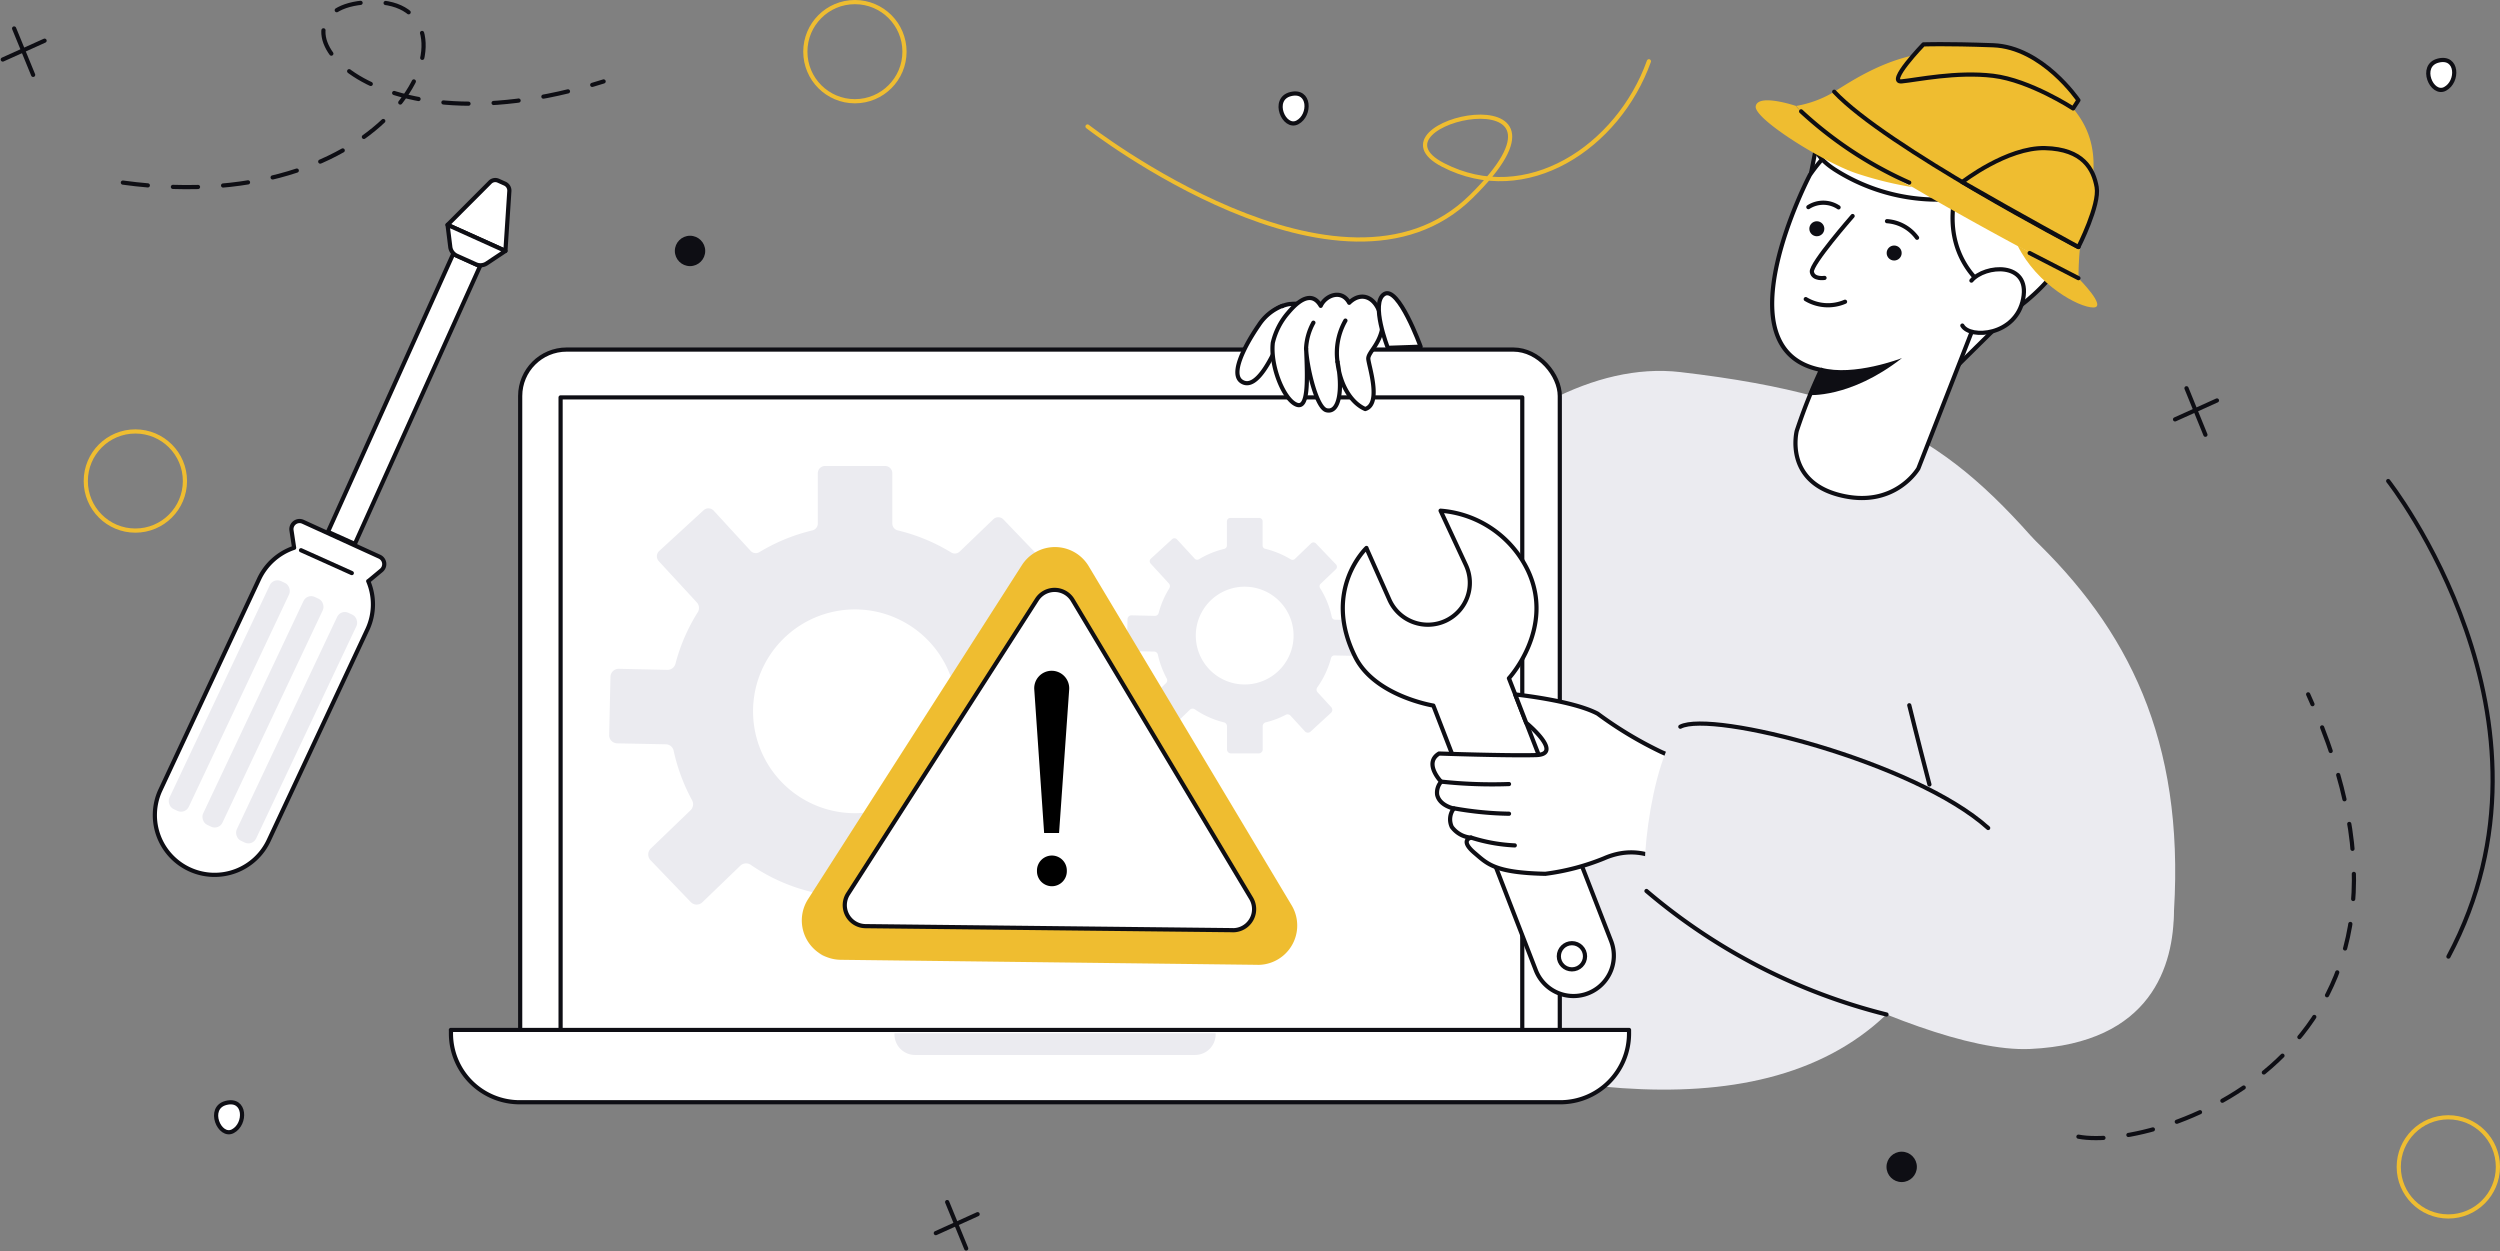 <?xml version="1.0" encoding="UTF-8"?>
<svg xmlns="http://www.w3.org/2000/svg" width="298.581" height="149.436" viewBox="0 0 298.581 149.436">
  <rect x="0" y="0" width="298.581" height="149.436" fill="#808080" stroke="none"/>
  <g id="_2_Proactive_maintenance_updates" data-name="2 Proactive maintenance &amp; updates" transform="translate(0.081 0)">
    <g id="Layer_81" data-name="Layer 81" transform="translate(148.567 5.276)">
      <g id="Group_1439" data-name="Group 1439" transform="translate(0 4.448)">
        <path id="Path_1873" data-name="Path 1873" d="M222.87,43.559,231.3,35.24l-4.42.344-2.919,4.232Z" transform="translate(-139.121 -8.239)" fill="#fff" stroke="#0e0e14" stroke-linecap="round" stroke-linejoin="round" stroke-width="0.5"></path>
        <path id="Path_1874" data-name="Path 1874" d="M152.141,80.757c-.792-11.5,21.756-40.519,42.427-38.111,25.6,2.992,33.723,9.371,46.461,24.987,10.132,12.415-17.346,47.41-21.839,51.725-15.678,15.032-45.116,8.59-70.062-.375-16.762-17.231,3.794-26.728,3.013-38.226Z" transform="translate(-142.53 -7.931)" fill="#ebebf0"></path>
        <path id="Path_1875" data-name="Path 1875" d="M208.563,14.5,206.52,24.862l5.337-6.661Z" transform="translate(-139.815 -9.119)" fill="#fff" stroke="#0e0e14" stroke-linecap="round" stroke-linejoin="round" stroke-width="0.5"></path>
        <path id="Path_1876" data-name="Path 1876" d="M233.023,27.628c.083-7.141-15.564-21.766-25.55-7.318,0,0-10.966,20.9,1.334,23.278a64.546,64.546,0,0,0-2.9,7.287s-1.522,5.942,5.077,7.651,9.444-3.159,9.444-3.159L227,38.542l-.042-.063c4.482-3.888,6.046-8.809,6.067-10.852Z" transform="translate(-139.966 -9.134)" fill="#fff" stroke="#0e0e14" stroke-linecap="round" stroke-linejoin="round" stroke-width="0.5"></path>
        <path id="Path_1877" data-name="Path 1877" d="M210.162,19.806c-4.566-2.992-2.689-6.849,3.982-9.59,8.465-3.482,16.679,4.524,16.679,4.524s4.639.5,6.713,3.878c6.411,10.424-6.213,18.284-6.213,18.284l-2.033-2.241s-6.13-3.179-4.774-11.29a22.86,22.86,0,0,1-14.344-3.555Z" transform="translate(-139.767 -9.338)" fill="#fff" stroke="#0e0e14" stroke-linecap="round" stroke-linejoin="round" stroke-width="0.5"></path>
        <path id="Path_1878" data-name="Path 1878" d="M225.844,32.215c1.595-1.908,7.036-2.3,6.182,2.158s-6.359,4.816-7.266,3.211" transform="translate(-139.041 -8.425)" fill="#fff" stroke="#0e0e14" stroke-linecap="round" stroke-linejoin="round" stroke-width="0.5"></path>
        <path id="Path_1879" data-name="Path 1879" d="M218.287,41.04s-5.744,2.231-9.653,1.136l-1.564,3.273s4.993.459,11.227-4.409Z" transform="translate(-139.792 -7.993)" fill="#0e0e14"></path>
        <circle id="Ellipse_2434" data-name="Ellipse 2434" cx="0.896" cy="0.896" r="0.896" transform="translate(67.445 16.701)" fill="#0e0e14"></circle>
        <circle id="Ellipse_2435" data-name="Ellipse 2435" cx="0.896" cy="0.896" r="0.896" transform="translate(76.681 19.599)" fill="#0e0e14"></circle>
        <path id="Path_1880" data-name="Path 1880" d="M216.13,25.35a4.863,4.863,0,0,1,3.586,1.981" transform="translate(-139.407 -8.659)" fill="#fff" stroke="#0e0e14" stroke-linecap="round" stroke-linejoin="round" stroke-width="0.5"></path>
        <path id="Path_1881" data-name="Path 1881" d="M210.727,23.793a3.278,3.278,0,0,0-3.607-.031" transform="translate(-139.79 -8.749)" fill="#fff" stroke="#0e0e14" stroke-linecap="round" stroke-linejoin="round" stroke-width="0.5"></path>
        <path id="Path_1882" data-name="Path 1882" d="M212.388,24.76s-5.025,5.733-4.868,6.672,1.512.719,1.512.719" transform="translate(-139.773 -8.684)" fill="#fff" stroke="#0e0e14" stroke-linecap="round" stroke-linejoin="round" stroke-width="0.5"></path>
        <path id="Path_1883" data-name="Path 1883" d="M206.82,34.28a5.155,5.155,0,0,0,4.691.313" transform="translate(-139.802 -8.28)" fill="#fff" stroke="#0e0e14" stroke-linecap="round" stroke-linejoin="round" stroke-width="0.5"></path>
      </g>
      <path id="Path_1884" data-name="Path 1884" d="M205.71,12.414a13.166,13.166,0,0,0,4.555-1.689c4.5-2.867,11.9-7.443,21.766-2.815,11.133,5.223,9.695,11.967,8.183,17.659a35.089,35.089,0,0,0-.771,7.412S210.526,18.147,205.72,12.414Z" transform="translate(-139.849 -5.035)" fill="#efbd30"></path>
      <path id="Path_1885" data-name="Path 1885" d="M213.474,20.34c-3.69-1.084-12.676-6.588-12.384-8.141s4.816-.021,4.816-.021c.24.824,11.217,8.538,13.948,9.705A42.614,42.614,0,0,1,213.474,20.34Z" transform="translate(-140.046 -4.798)" fill="#efbd30"></path>
      <path id="Path_1886" data-name="Path 1886" d="M231.09,28.14c2.335,4.712,7.307,7.4,9.038,7.4s-1.783-3.5-1.783-3.5-2.71-1.355-7.266-3.9Z" transform="translate(-138.773 -4.092)" fill="#efbd30"></path>
      <path id="Path_1887" data-name="Path 1887" d="M239.247,29.075s-23.017-12-29.167-18.555" transform="translate(-139.664 -4.84)" fill="none" stroke="#0e0e14" stroke-linecap="round" stroke-linejoin="round" stroke-width="0.5"></path>
      <path id="Path_1888" data-name="Path 1888" d="M220.424,5.1s2.418-.115,8.319.1,10.195,6.567,10.195,6.567l-.636.98s-5.17-3.377-9.559-3.9-9.08.49-10.914.667,2.6-4.42,2.6-4.42Z" transform="translate(-139.354 -5.071)" fill="#efbd30" stroke="#0e0e14" stroke-linecap="round" stroke-linejoin="round" stroke-width="0.5"></path>
      <path id="Path_1889" data-name="Path 1889" d="M224.75,21.035s5.348-4.17,9.893-4.055,5.785,2.523,6.161,4.66-2.179,7.151-2.179,7.151-6.536-3.544-13.875-7.766Z" transform="translate(-139.042 -4.566)" fill="#efbd30" stroke="#0e0e14" stroke-linecap="round" stroke-linejoin="round" stroke-width="0.5"></path>
      <path id="Path_1890" data-name="Path 1890" d="M206.29,12.77A47.236,47.236,0,0,0,219.2,21.276" transform="translate(-139.825 -4.745)" fill="none" stroke="#0e0e14" stroke-linecap="round" stroke-linejoin="round" stroke-width="0.5"></path>
      <line id="Line_598" data-name="Line 598" x2="5.827" y2="3.002" transform="translate(93.756 24.944)" fill="none" stroke="#0e0e14" stroke-linecap="round" stroke-linejoin="round" stroke-width="0.5"></line>
    </g>
    <g id="Layer_80" data-name="Layer 80" transform="translate(0.25 0.25)">
      <path id="Path_1891" data-name="Path 1891" d="M147.74,34.862a5.975,5.975,0,0,1,2.742.292c3.377,1.053,9.528,1.345,10.893,3.357s-.344,4.024-2.867,3.847-14.7-2.085-14.7-2.085a11.457,11.457,0,0,1,1.2-3.461,3.987,3.987,0,0,1,2.721-1.949" transform="translate(5.842 1.217)" fill="#fff" stroke="#0e0e14" stroke-linecap="round" stroke-linejoin="round" stroke-width="0.5"></path>
      <rect id="Rectangle_644" data-name="Rectangle 644" width="124.164" height="88.002" rx="5.55" transform="translate(61.795 41.5)" fill="#fff" stroke="#0e0e14" stroke-linecap="round" stroke-linejoin="round" stroke-width="0.5"></rect>
      <path id="Path_1892" data-name="Path 1892" d="M51.59,118.01H192.3v.438a8.206,8.206,0,0,1-8.2,8.2H59.8a8.206,8.206,0,0,1-8.2-8.2v-.438h0Z" transform="translate(1.928 4.747)" fill="#fff" stroke="#0e0e14" stroke-linecap="round" stroke-linejoin="round" stroke-width="0.5"></path>
      <path id="Path_1893" data-name="Path 1893" d="M216.09,83.152l12.718,33.681s20.369,9.715,21.6-10.685-5.494-33.66-17.075-44.668L216.1,83.152Z" transform="translate(8.908 2.349)" fill="#ebebf0"></path>
      <rect id="Rectangle_645" data-name="Rectangle 645" width="114.855" height="75.545" transform="translate(66.622 47.212)" fill="#fff" stroke="#0e0e14" stroke-linecap="round" stroke-linejoin="round" stroke-width="0.5"></rect>
      <path id="Path_1894" data-name="Path 1894" d="M128.294,86.935l.156-7.182a.859.859,0,0,0-.834-.876l-6.025-.136a.845.845,0,0,1-.813-.678,21.894,21.894,0,0,0-2.908-7.193A.853.853,0,0,1,118,69.8l3.774-3.617a.846.846,0,0,0,.021-1.209l-4.983-5.191a.846.846,0,0,0-1.209-.021l-4.013,3.857a.834.834,0,0,1-1.032.1,22.027,22.027,0,0,0-6.359-2.627.847.847,0,0,1-.657-.824V54.255a.859.859,0,0,0-.855-.855H95.5a.859.859,0,0,0-.855.855V60.27a.847.847,0,0,1-.657.824,22.036,22.036,0,0,0-6.307,2.585.841.841,0,0,1-1.063-.146l-4.409-4.8A.857.857,0,0,0,81,58.685l-5.3,4.868a.857.857,0,0,0-.052,1.209L80.2,69.7a.972.972,0,0,1,.094,1.188,21.816,21.816,0,0,0-2.648,6.119.98.98,0,0,1-.959.74l-5.806-.125a.979.979,0,0,0-1,.959l-.156,6.943a.979.979,0,0,0,.959,1l5.817.115a.957.957,0,0,1,.928.782,22.4,22.4,0,0,0,2.2,5.9,1,1,0,0,1-.167,1.178L74.692,99.09a.985.985,0,0,0-.031,1.386l4.806,5a.976.976,0,0,0,1.386.031l4.545-4.378a.99.99,0,0,1,1.24-.094,21.768,21.768,0,0,0,7.245,3.232.97.97,0,0,1,.761.949V111a.979.979,0,0,0,.98.98h6.932a.979.979,0,0,0,.98-.98v-5.785a.97.97,0,0,1,.761-.949,22.018,22.018,0,0,0,4.983-1.876.968.968,0,0,1,1.178.2l3.617,3.93a.986.986,0,0,0,1.386.063l5.108-4.7a.986.986,0,0,0,.063-1.386l-3.409-3.711a.975.975,0,0,1-.063-1.23,22.229,22.229,0,0,0,3.4-7.287.847.847,0,0,1,.834-.646l6.025.136a.859.859,0,0,0,.876-.834Zm-27.155,7.756a12.169,12.169,0,1,1,9.934-9.934,12.176,12.176,0,0,1-9.934,9.934Z" transform="translate(2.698 2.006)" fill="#ebebf0"></path>
      <path id="Path_1895" data-name="Path 1895" d="M157.134,75.435l.073-3.45a.409.409,0,0,0-.407-.417l-2.9-.063a.4.4,0,0,1-.386-.323,10.544,10.544,0,0,0-1.4-3.45.4.4,0,0,1,.063-.511L154,65.48a.412.412,0,0,0,.01-.584L151.619,62.4a.412.412,0,0,0-.584-.01l-1.928,1.856a.409.409,0,0,1-.49.052,10.8,10.8,0,0,0-3.054-1.261.4.4,0,0,1-.313-.4V59.757a.407.407,0,0,0-.407-.407h-3.45a.407.407,0,0,0-.407.407v2.888a.413.413,0,0,1-.313.4,10.561,10.561,0,0,0-3.023,1.24.4.4,0,0,1-.511-.073l-2.116-2.3a.412.412,0,0,0-.584-.021L131.9,64.218a.412.412,0,0,0-.021.584l2.179,2.377a.486.486,0,0,1,.052.573,10.733,10.733,0,0,0-1.272,2.94.459.459,0,0,1-.459.354l-2.783-.063a.467.467,0,0,0-.48.459l-.073,3.336a.467.467,0,0,0,.459.48l2.794.052a.466.466,0,0,1,.448.375,10.876,10.876,0,0,0,1.053,2.835.458.458,0,0,1-.083.563l-2.283,2.2a.466.466,0,0,0-.01.667l2.3,2.4a.466.466,0,0,0,.667.01l2.179-2.106a.472.472,0,0,1,.594-.042,10.554,10.554,0,0,0,3.471,1.553.479.479,0,0,1,.365.459V87a.467.467,0,0,0,.469.469h3.325A.467.467,0,0,0,145.26,87V84.222a.479.479,0,0,1,.365-.459,10.248,10.248,0,0,0,2.387-.9.476.476,0,0,1,.563.094l1.73,1.887a.476.476,0,0,0,.667.031l2.45-2.252a.476.476,0,0,0,.031-.667l-1.637-1.783a.471.471,0,0,1-.031-.594,10.738,10.738,0,0,0,1.637-3.492.414.414,0,0,1,.407-.313l2.9.063a.409.409,0,0,0,.417-.407ZM144.1,79.156a5.839,5.839,0,1,1,4.764-4.764A5.845,5.845,0,0,1,144.1,79.156Z" transform="translate(5.215 2.258)" fill="#ebebf0"></path>
      <g id="Group_1440" data-name="Group 1440" transform="translate(160.042 60.743)">
        <path id="Path_1896" data-name="Path 1896" d="M156.605,62.971s-5.358,5.045-1.324,13.051c2.345,4.649,9.309,5.775,9.309,5.775L176.828,113.4a4.828,4.828,0,0,0,5.869,2.888h0a4.826,4.826,0,0,0,3.127-6.369L173.618,78.535s5.525-5.984,2.262-12.884a12.65,12.65,0,0,0-10.424-7.13l3.023,6.494a5,5,0,0,1-2.46,6.672h0a5.029,5.029,0,0,1-6.672-2.523l-2.752-6.182Z" transform="translate(-153.777 -58.52)" fill="#fff" stroke="#0e0e14" stroke-linecap="round" stroke-linejoin="round" stroke-width="0.5"></path>
        <circle id="Ellipse_2436" data-name="Ellipse 2436" cx="1.564" cy="1.564" r="1.564" transform="translate(25.803 51.653)" fill="#fff" stroke="#0e0e14" stroke-linecap="round" stroke-linejoin="round" stroke-width="0.5"></circle>
      </g>
      <path id="Path_1897" data-name="Path 1897" d="M191.413,86.46a46.366,46.366,0,0,1-7.631-4.587c-2.971-1.584-9.851-2.3-9.851-2.3l1.313,3.388s4.576,3.763,1.157,3.857-11.561-.188-11.561-.188c-1.9,1.147.25,3.367.25,3.367a1.968,1.968,0,0,0-.48,1.553c.281,1.313,1.991,1.647,1.991,1.647a2.114,2.114,0,0,0-.24,2.2,3.168,3.168,0,0,0,2.293,1.282s-1.418.271.448,1.845c1.512,1.282,2.366,2.335,8.423,2.471a27.821,27.821,0,0,0,7.016-1.845c5.66-2.471,9.444,2.283,9.444,2.283s-2.637-6.578.928-8.882c1.908-1.23.438-4.42-3.492-6.088Z" transform="translate(6.701 3.116)" fill="#fff" stroke="#0e0e14" stroke-linecap="round" stroke-linejoin="round" stroke-width="0.5"></path>
      <g id="Group_1441" data-name="Group 1441" transform="translate(171.793 93.1)">
        <path id="Path_1898" data-name="Path 1898" d="M173.693,96.908a20.118,20.118,0,0,1-5.223-.938" transform="translate(-164.905 -89.288)" fill="none" stroke="#0e0e14" stroke-linecap="round" stroke-linejoin="round" stroke-width="0.5"></path>
        <path id="Path_1899" data-name="Path 1899" d="M173.088,93.266a40.945,40.945,0,0,1-6.578-.646" transform="translate(-164.988 -89.43)" fill="none" stroke="#0e0e14" stroke-linecap="round" stroke-linejoin="round" stroke-width="0.5"></path>
        <path id="Path_1900" data-name="Path 1900" d="M165.05,89.56a56.641,56.641,0,0,0,8.1.292" transform="translate(-165.05 -89.56)" fill="none" stroke="#0e0e14" stroke-linecap="round" stroke-linejoin="round" stroke-width="0.5"></path>
      </g>
      <path id="Path_1901" data-name="Path 1901" d="M231.162,94.685c-5.723-2.429-4.879-1.9-10.956-3.982-7.516-2.585-23.736-8.36-25.5-8.433-4.972-.2-7.078,17.513-6.13,20.661,0,0,31.325,19.546,45.846,18.868s17.148-10.039,17.148-16.523L231.162,94.7Z" transform="translate(7.732 3.231)" fill="#ebebf0"></path>
      <path id="Path_1902" data-name="Path 1902" d="M146.215,112.581l-49.776-.6a4.7,4.7,0,0,1-3.9-7.234l25.54-39.894a4.692,4.692,0,0,1,7.985.125l24.237,40.5a4.7,4.7,0,0,1-4.086,7.109Z" transform="translate(3.634 2.4)" fill="#efbd30"></path>
      <path id="Path_1903" data-name="Path 1903" d="M143.067,108.234l-43.866-.48a2.505,2.505,0,0,1-2.085-3.857l22.548-35.14a2.511,2.511,0,0,1,4.274.063l21.318,35.62a2.518,2.518,0,0,1-2.189,3.8Z" transform="translate(3.843 2.608)" fill="#fff" stroke="#0e0e14" stroke-linecap="round" stroke-linejoin="round" stroke-width="0.5"></path>
      <path id="Path_1904" data-name="Path 1904" d="M120.515,76.86h0A2.1,2.1,0,0,1,122.6,79.1l-1.209,17.138h-1.783L118.43,79.091A2.088,2.088,0,0,1,120.515,76.86Zm.021,22.068h0a1.788,1.788,0,0,1,1.783,1.783v.1a1.788,1.788,0,0,1-1.783,1.783h0a1.788,1.788,0,0,1-1.783-1.783v-.1A1.788,1.788,0,0,1,120.536,98.928Z" transform="translate(4.764 3.001)"></path>
      <path id="Path_1905" data-name="Path 1905" d="M102.41,118.39h38.362v.136a2.465,2.465,0,0,1-2.46,2.46H104.87a2.465,2.465,0,0,1-2.46-2.46v-.136Z" transform="translate(4.085 4.763)" fill="#ebebf0"></path>
      <g id="Group_1442" data-name="Group 1442" transform="translate(18.164 21.258)">
        <path id="Path_1906" data-name="Path 1906" d="M43.168,66.893h0L44.721,65.6a.974.974,0,0,0-.219-1.637l-9.142-4.17a.973.973,0,0,0-1.366,1.032l.313,2.074a7.13,7.13,0,0,0-4.222,3.815L18.306,91.9a7.13,7.13,0,0,0,3.576,9.434h0a7.13,7.13,0,0,0,9.434-3.576L43.095,72.574a7.117,7.117,0,0,0,.063-5.692Z" transform="translate(-17.675 -18.985)" fill="#fff" stroke="#0e0e14" stroke-linecap="round" stroke-linejoin="round" stroke-width="0.5"></path>
        <rect id="Rectangle_646" data-name="Rectangle 646" width="3.523" height="36.381" transform="matrix(0.912, 0.411, -0.411, 0.912, 35.625, 8.832)" fill="#fff" stroke="#0e0e14" stroke-linecap="round" stroke-linejoin="round" stroke-width="0.5"></rect>
        <line id="Line_599" data-name="Line 599" x2="6.067" y2="2.731" transform="translate(17.455 44.207)" fill="#fff" stroke="#0e0e14" stroke-linecap="round" stroke-linejoin="round" stroke-width="0.5"></line>
        <rect id="Rectangle_647" data-name="Rectangle 647" width="2.554" height="30.105" rx="1.01" transform="matrix(0.904, 0.427, -0.427, 0.904, 14.161, 47.465)" fill="#ebebf0"></rect>
        <rect id="Rectangle_648" data-name="Rectangle 648" width="2.554" height="30.105" rx="1.01" transform="matrix(0.904, 0.427, -0.427, 0.904, 18.184, 49.356)" fill="#ebebf0"></rect>
        <rect id="Rectangle_649" data-name="Rectangle 649" width="2.554" height="30.105" rx="1.01" transform="matrix(0.904, 0.427, -0.427, 0.904, 22.204, 51.251)" fill="#ebebf0"></rect>
        <path id="Path_1907" data-name="Path 1907" d="M56.276,20.911,51.21,25.988,58.121,29.1l.469-7.151a.909.909,0,0,0-.521-.876l-.792-.354a.878.878,0,0,0-1,.188Z" transform="translate(-16.252 -20.642)" fill="#fff" stroke="#0e0e14" stroke-linecap="round" stroke-linejoin="round" stroke-width="0.5"></path>
        <path id="Path_1908" data-name="Path 1908" d="M51.533,28.387,51.21,25.77l6.911,3.117L55.88,30.378a1.35,1.35,0,0,1-1.3.1L52.315,29.46a1.341,1.341,0,0,1-.782-1.063Z" transform="translate(-16.252 -20.424)" fill="#fff" stroke="#0e0e14" stroke-linecap="round" stroke-linejoin="round" stroke-width="0.5"></path>
      </g>
      <circle id="Ellipse_2437" data-name="Ellipse 2437" cx="5.921" cy="5.921" r="5.921" transform="translate(95.852 0)" fill="none" stroke="#efbd30" stroke-linecap="round" stroke-linejoin="round" stroke-width="0.5"></circle>
      <circle id="Ellipse_2438" data-name="Ellipse 2438" cx="5.921" cy="5.921" r="5.921" transform="translate(286.158 133.192)" fill="none" stroke="#efbd30" stroke-linecap="round" stroke-linejoin="round" stroke-width="0.5"></circle>
      <circle id="Ellipse_2439" data-name="Ellipse 2439" cx="5.921" cy="5.921" r="5.921" transform="translate(9.914 51.278)" fill="none" stroke="#efbd30" stroke-linecap="round" stroke-linejoin="round" stroke-width="0.5"></circle>
      <g id="Group_1443" data-name="Group 1443" transform="translate(259.44 46.118)">
        <line id="Line_600" data-name="Line 600" x1="2.262" y1="5.556" transform="translate(1.366)" fill="#fff" stroke="#0e0e14" stroke-linecap="round" stroke-linejoin="round" stroke-width="0.5"></line>
        <line id="Line_601" data-name="Line 601" x1="5.004" y2="2.262" transform="translate(0 1.459)" fill="#fff" stroke="#0e0e14" stroke-linecap="round" stroke-linejoin="round" stroke-width="0.5"></line>
      </g>
      <g id="Group_1444" data-name="Group 1444" transform="translate(0 3.149)">
        <line id="Line_602" data-name="Line 602" x1="2.273" y1="5.546" transform="translate(1.355)" fill="#fff" stroke="#0e0e14" stroke-linecap="round" stroke-linejoin="round" stroke-width="0.5"></line>
        <line id="Line_603" data-name="Line 603" x1="4.993" y2="2.252" transform="translate(0 1.459)" fill="#fff" stroke="#0e0e14" stroke-linecap="round" stroke-linejoin="round" stroke-width="0.5"></line>
      </g>
      <g id="Group_1445" data-name="Group 1445" transform="translate(111.436 143.314)">
        <line id="Line_604" data-name="Line 604" x1="2.273" y1="5.546" transform="translate(1.355)" fill="#fff" stroke="#0e0e14" stroke-linecap="round" stroke-linejoin="round" stroke-width="0.5"></line>
        <line id="Line_605" data-name="Line 605" x1="4.993" y2="2.262" transform="translate(0 1.449)" fill="#fff" stroke="#0e0e14" stroke-linecap="round" stroke-linejoin="round" stroke-width="0.5"></line>
      </g>
      <path id="Path_1909" data-name="Path 1909" d="M148.662,14.17c1.605-.855,1.532-3.961-.813-3.377S147.057,15.025,148.662,14.17Z" transform="translate(5.962 0.195)" fill="#fff" stroke="#0e0e14" stroke-linecap="round" stroke-linejoin="round" stroke-width="0.5"></path>
      <path id="Path_1910" data-name="Path 1910" d="M26.7,129.75c1.605-.855,1.532-3.961-.813-3.377S25.1,130.605,26.7,129.75Z" transform="translate(0.787 5.099)" fill="#fff" stroke="#0e0e14" stroke-linecap="round" stroke-linejoin="round" stroke-width="0.5"></path>
      <path id="Path_1911" data-name="Path 1911" d="M280.152,10.33c1.605-.855,1.532-3.961-.813-3.377S278.547,11.185,280.152,10.33Z" transform="translate(11.541 0.032)" fill="#fff" stroke="#0e0e14" stroke-linecap="round" stroke-linejoin="round" stroke-width="0.5"></path>
      <circle id="Ellipse_2440" data-name="Ellipse 2440" cx="1.814" cy="1.814" r="1.814" transform="translate(80.267 27.906)" fill="#0e0e14"></circle>
      <circle id="Ellipse_2441" data-name="Ellipse 2441" cx="1.814" cy="1.814" r="1.814" transform="translate(224.978 137.299)" fill="#0e0e14"></circle>
      <path id="Path_1912" data-name="Path 1912" d="M14.01,21.808C47.587,26.415,57.834.125,43.855.25S41.416,19.191,71.427,9.726" transform="translate(0.334 -0.25)" fill="none" stroke="#0e0e14" stroke-linecap="round" stroke-linejoin="round" stroke-width="0.5" stroke-dasharray="3"></path>
      <path id="Path_1913" data-name="Path 1913" d="M238.06,132.39c9.611,1.814,46.711-10.466,27.437-52.83" transform="translate(9.841 3.116)" fill="none" stroke="#0e0e14" stroke-linecap="round" stroke-linejoin="round" stroke-width="0.5" stroke-dasharray="3"></path>
      <path id="Path_1914" data-name="Path 1914" d="M273.55,55.12s22.371,28.385,7.193,56.8" transform="translate(11.347 2.079)" fill="none" stroke="#0e0e14" stroke-linecap="round" stroke-linejoin="round" stroke-width="0.5"></path>
      <path id="Path_1915" data-name="Path 1915" d="M124.53,14.817s30.324,23.6,45.8,8.392-13.281-8.944-3.346-3.8S187.91,17.288,191.579,7.03" transform="translate(5.023 0.038)" fill="none" stroke="#efbd30" stroke-linecap="round" stroke-linejoin="round" stroke-width="0.5"></path>
      <path id="Path_1916" data-name="Path 1916" d="M192.45,83.285c3.774-1.981,27.979,4.18,36.767,12.1" transform="translate(7.905 3.258)" fill="none" stroke="#0e0e14" stroke-linecap="round" stroke-linejoin="round" stroke-width="0.5"></path>
      <path id="Path_1917" data-name="Path 1917" d="M218.68,80.81s.886,3.638,2.408,9.465" transform="translate(9.018 3.169)" fill="none" stroke="#0e0e14" stroke-linecap="round" stroke-linejoin="round" stroke-width="0.5"></path>
      <path id="Path_1918" data-name="Path 1918" d="M188.57,102.09a70.539,70.539,0,0,0,28.667,14.75" transform="translate(7.741 4.072)" fill="none" stroke="#0e0e14" stroke-linecap="round" stroke-linejoin="round" stroke-width="0.5"></path>
      <path id="Path_1919" data-name="Path 1919" d="M147.079,35.05a5.89,5.89,0,0,0-2.825,2.314s-3.93,5.525-2.033,6.734,3.9-3.638,4.357-4.514" transform="translate(5.752 1.227)" fill="#fff" stroke="#0e0e14" stroke-linecap="round" stroke-linejoin="round" stroke-width="0.5"></path>
      <path id="Path_1920" data-name="Path 1920" d="M158.823,37.856c0-3.357-2.168-4.858-3.94-3.117-.886-1.647-2.815-.917-3.4.365-.865-1.5-2.21-1.178-3.878.813a8.37,8.37,0,0,0-1.845,3.6c-.313,2.8,1.334,6.859,2.867,7.4,1.345.48,1.293-2.689,1.115-6.672.073,2.054,1.209,7.026,2.429,7.328,1.543.386,1.97-2.533,1.313-5.785.3,2.825,1.689,4.941,3.315,5.64,2.022-.625.365-5.3.365-6.025s1.261-1.605,1.657-3.534Z" transform="translate(5.923 1.173)" fill="#fff" stroke="#0e0e14" stroke-linecap="round" stroke-linejoin="round" stroke-width="0.5"></path>
      <path id="Path_1921" data-name="Path 1921" d="M158.984,40.136s-2.116-5.389-.427-6.432S162.9,39.99,162.9,39.99l-3.92.136Z" transform="translate(6.44 1.166)" fill="#fff" stroke="#0e0e14" stroke-linecap="round" stroke-linejoin="round" stroke-width="0.5"></path>
      <path id="Path_1922" data-name="Path 1922" d="M150.446,36.98a6.978,6.978,0,0,0-.876,3.127" transform="translate(6.086 1.309)" fill="none" stroke="#0e0e14" stroke-linecap="round" stroke-linejoin="round" stroke-width="0.5"></path>
      <path id="Path_1923" data-name="Path 1923" d="M154.121,36.74a7.781,7.781,0,0,0-.949,4.92" transform="translate(6.236 1.299)" fill="none" stroke="#0e0e14" stroke-linecap="round" stroke-linejoin="round" stroke-width="0.5"></path>
    </g>
  </g>
</svg>
